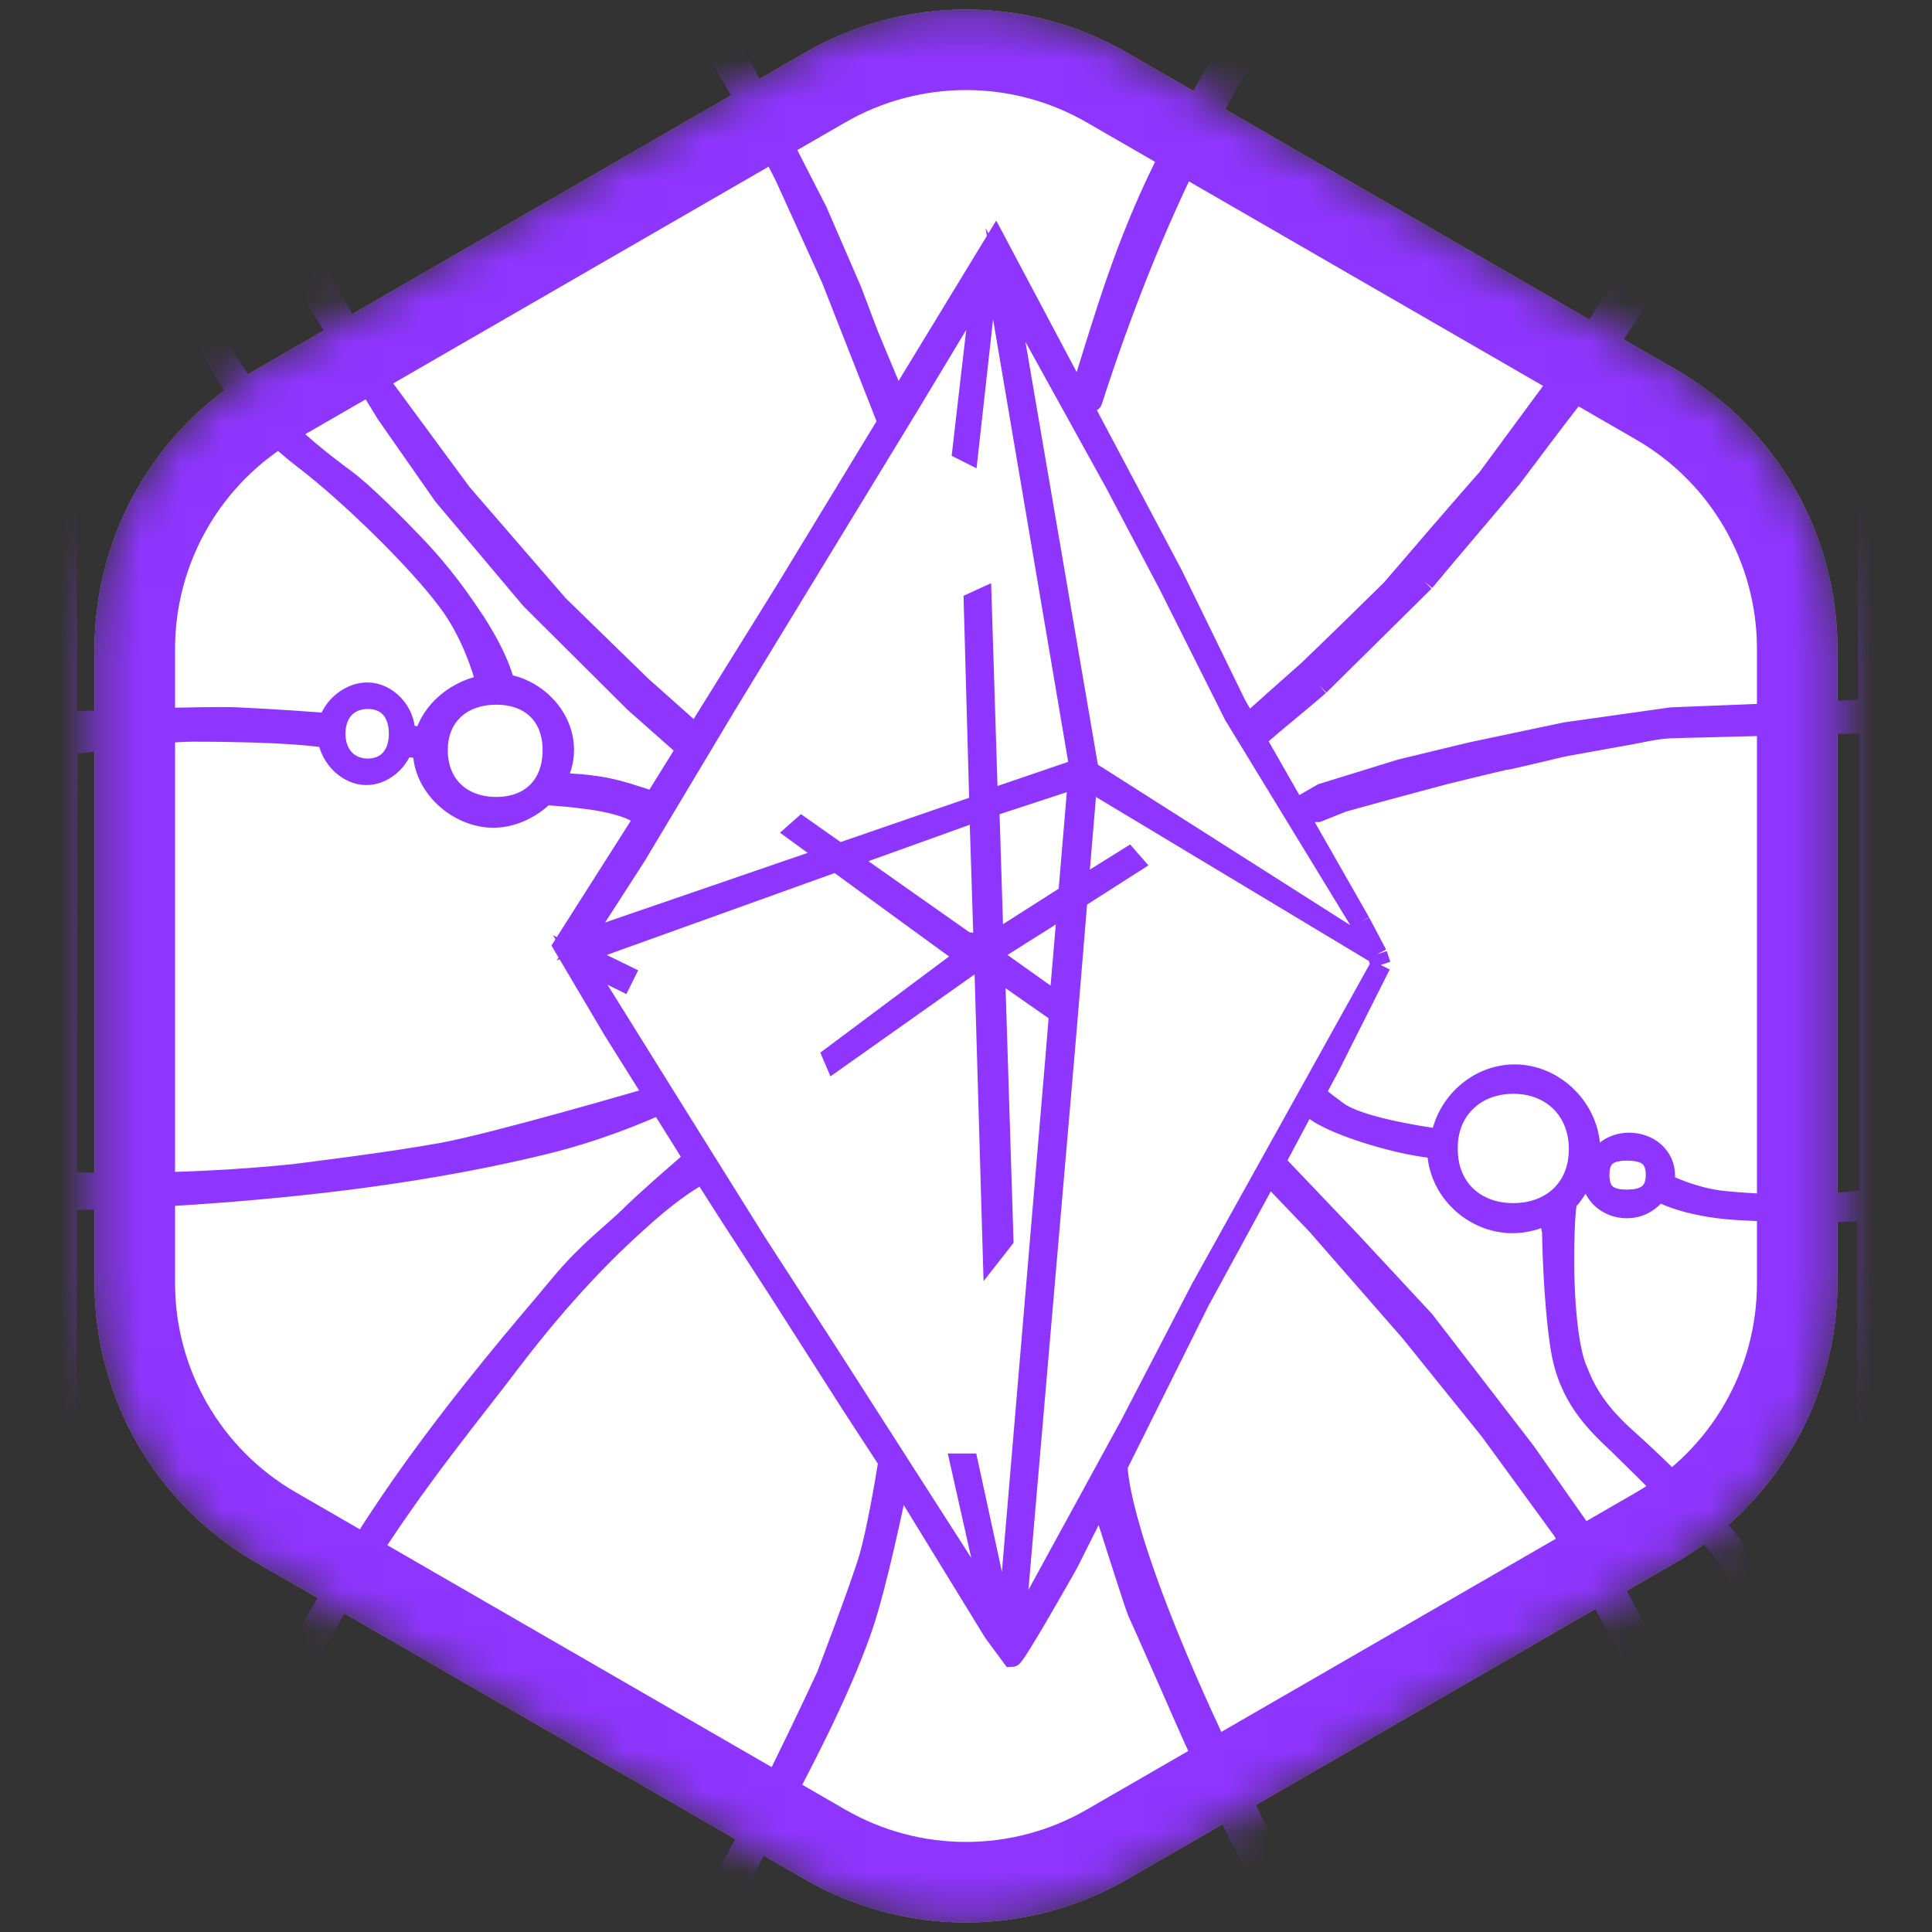 <svg width="48" height="48" viewBox="0 0 48 48" fill="none" xmlns="http://www.w3.org/2000/svg">
<rect x="0" y="0" width="48" height="48" fill="#333333" stroke="none"/>
<g clip-path="url(#clip0_1_4337)">
<mask id="mask0_1_4337" style="mask-type:alpha" maskUnits="userSpaceOnUse" x="2" y="0" width="44" height="48">
<path d="M20 1.309C22.475 -0.12 25.525 -0.12 28 1.309L41.651 9.191C44.126 10.62 45.651 13.261 45.651 16.119V31.881C45.651 34.739 44.126 37.38 41.651 38.809L28 46.691C25.525 48.12 22.475 48.12 20 46.691L6.349 38.809C3.874 37.38 2.349 34.739 2.349 31.881V16.119C2.349 13.261 3.874 10.62 6.349 9.191L20 1.309Z" fill="#D9D9D9"/>
</mask>
<g mask="url(#mask0_1_4337)">
<path d="M20 1.309C22.475 -0.12 25.525 -0.12 28 1.309L41.651 9.191C44.126 10.62 45.651 13.261 45.651 16.119V31.881C45.651 34.739 44.126 37.38 41.651 38.809L28 46.691C25.525 48.12 22.475 48.12 20 46.691L6.349 38.809C3.874 37.38 2.349 34.739 2.349 31.881V16.119C2.349 13.261 3.874 10.62 6.349 9.191L20 1.309Z" fill="white"/>
<path fill-rule="evenodd" clip-rule="evenodd" d="M46.395 63.028L46.553 62.957L46.798 62.834L47.341 61.579L69 23.726L46.43 -15.187C46.465 -15.293 46.29 -15.452 46.29 -15.452L45.466 -16H24.508L2.849 -15.965L1.728 -15.399H1.693L-21 24.044L1.605 63.523L2.884 64L45.203 63.593L46.395 63.028ZM31.167 17.841C31.202 17.983 31.255 18.142 31.29 18.283C31.78 17.859 32.289 17.453 32.779 17.029L35.39 14.448C36.109 13.582 36.845 12.734 37.563 11.868C38.071 11.197 38.579 10.508 39.105 9.836C39.736 8.899 40.349 7.963 40.98 7.026C41.506 6.107 42.014 5.171 42.54 4.252C42.978 3.28 43.398 2.29 43.837 1.318C44.134 0.47 44.45 -0.378 44.748 -1.244L45.484 -4.213C45.712 -5.468 45.957 -6.722 46.185 -7.959L46.412 -10.522V17.629L41.523 17.824L38.895 18.195L36.547 18.69L34.794 19.114L32.849 19.715L32.481 19.927L32.429 20.174H32.744L33.358 19.927L34.321 19.662L35.898 19.238C35.898 19.238 37.335 18.884 37.388 18.884C37.44 18.884 38.842 18.548 38.842 18.548L40.314 18.283C40.752 18.212 41.173 18.089 41.629 18.089L46.447 17.965V29.805C46.447 29.805 45.501 29.911 44.853 29.929C44.187 29.947 43.1 29.876 42.697 29.823C42.067 29.735 41.523 29.487 41.348 29.399C41.366 29.346 41.366 29.275 41.366 29.204C41.366 28.727 40.963 28.391 40.472 28.391C40.016 28.391 39.631 28.709 39.596 29.134H39.421C39.473 28.957 39.508 28.78 39.508 28.586C39.508 27.561 38.632 26.695 37.633 26.695C36.722 26.695 35.933 27.402 35.793 28.303L35.779 28.301C35.289 28.228 33.755 27.999 33.235 27.614C32.902 27.366 32.744 27.243 32.674 27.172L33.025 26.518L34.304 23.974L29.835 32.014L28.083 35.389L25.262 40.55H25.209L26.453 26.129L26.541 25.087L26.769 22.33L28.153 21.446L28.03 21.305L26.786 22.083L27.014 19.379L34.216 23.708L27.049 19.149L24.981 7.079L27.715 12.027L29.047 14.555L30.659 17.771L33.796 22.913L30.712 17.506L29.134 14.272L24.736 5.984L22.283 10.013L21.582 8.334L21.161 7.221L20.303 5.241L19.444 3.563L18.883 2.502L18.024 0.912L17.043 -0.714L15.799 -2.64L14.835 -3.966L13.889 -5.22L12.855 -6.475L11.541 -7.959L9.701 -9.674L8.106 -11.087L6.477 -12.448L5.18 -13.473L4.093 -14.286L3.48 -14.71L2.657 -15.152L3.042 -15.24L18.165 -15.205C18.217 -11.935 20.688 -9.285 23.737 -9.285C26.786 -9.285 29.257 -11.918 29.31 -15.169H31.325L46.044 -15.063C46.009 -15.046 45.957 -15.01 45.904 -14.975C44.082 -13.72 42.224 -11.918 40.314 -10.38C39.561 -9.709 38.807 -8.967 38.054 -8.277C36.739 -6.828 35.583 -5.662 34.006 -3.842C28.661 3.545 28.171 5.507 26.839 9.801C26.804 9.924 27.119 10.048 27.137 9.96C29.905 1.389 33.533 -2.994 39.438 -9.196C40.087 -9.744 40.717 -10.451 41.366 -10.999C41.962 -11.494 42.557 -11.971 43.153 -12.466C43.539 -12.766 45.326 -14.303 46.132 -14.834C46.255 -14.922 46.325 -14.957 46.36 -14.993V-11.123L45.834 -7.606C45.694 -6.846 45.536 -6.086 45.396 -5.326C45.203 -4.496 45.028 -3.665 44.835 -2.835C44.222 -1.156 43.591 0.505 42.978 2.184C42.329 3.457 41.664 4.747 41.015 6.019C40.419 6.938 39.824 7.857 39.245 8.776C38.492 9.801 37.721 10.843 36.967 11.868C36.161 12.787 35.355 13.724 34.567 14.643C33.883 15.314 33.2 15.986 32.499 16.657C32.08 17.027 31.625 17.433 31.171 17.838L31.167 17.841ZM29.87 42.599C27.697 37.81 27.767 36.414 27.767 36.414L29.8 32.332L31.57 29.081L32.464 27.402C32.551 27.526 32.832 27.773 33.761 28.091C34.759 28.427 35.443 28.515 35.706 28.533C35.706 29.558 36.582 30.388 37.581 30.388C37.896 30.388 38.212 30.3 38.474 30.159L38.562 30.6C38.562 30.6 38.579 32.244 38.772 33.481C38.963 34.706 39.636 35.342 40.194 35.87L40.209 35.884C40.77 36.432 42.189 37.828 42.61 38.305C43.03 38.782 43.1 39.012 43.1 39.012C43.1 39.012 43.486 40.002 43.609 41.592C43.679 42.706 43.451 43.147 43.293 43.342C43.206 43.324 43.136 43.306 43.048 43.306C42.733 43.306 42.417 43.465 42.172 43.713L40.892 40.938L39.508 38.358L37.896 36.061L35.39 32.809L33.568 30.848L31.798 28.992L31.658 29.328L32.709 30.424L35.04 33.092L37.02 35.548L38.825 38.023L40.051 40.214C40.051 40.214 41.558 43.059 41.576 43.218C41.593 43.342 41.786 43.837 41.891 44.102C41.786 44.314 41.716 44.543 41.716 44.755C41.716 45.427 42.172 46.081 42.943 46.151C42.943 46.151 44.818 50.216 45.764 55.836C46.15 58.098 46.325 59.335 46.395 60.006V60.748V61.65C45.414 61.102 42.855 59.582 40.805 57.939C38.212 55.853 37.108 54.687 35.916 53.203C35.32 52.46 34.164 50.941 33.042 48.926C32.026 47.088 30.904 44.879 29.87 42.599ZM46.062 62.286L46.167 62.551L31.342 62.639C30.676 60.006 28.241 58.062 25.314 58.062C22.353 58.062 19.864 60.077 19.251 62.763L2.586 62.957L2.446 62.904C2.779 62.692 5.636 60.907 9.105 57.585C11.786 55.023 14.485 52.319 16.465 49.704C17.201 48.732 17.762 47.76 18.305 46.805C20.267 43.324 21.021 41.61 21.442 40.391C21.792 39.348 22.213 37.333 22.335 36.733L22.493 36.98L24.683 40.55L25.139 41.168C25.227 41.168 26.541 38.835 26.541 38.835L27.347 37.227C27.347 37.227 28.153 39.772 28.258 40.037C28.381 40.302 29.152 42.052 29.152 42.052C29.152 42.052 30.326 44.773 31.149 46.311C32.166 48.219 33.673 50.923 34.882 52.566C35.443 53.326 36.091 53.998 36.757 54.811C39.14 57.656 46.062 62.286 46.062 62.286ZM15.869 30.335C16.745 29.54 17.253 29.257 17.464 29.151L18.13 30.194L19.356 32.085L21.161 34.912L22.072 36.308C22.002 36.768 21.774 38.075 21.599 38.676C21.389 39.401 20.53 41.645 20.53 41.645C20.53 41.645 18.69 45.639 17.516 47.53C16.342 49.421 13.889 52.319 13.714 52.496C13.539 52.672 11.068 55.323 10.98 55.447C10.893 55.571 4.076 61.915 2.218 62.816L1.623 62.586V61.826L2.148 58.062C2.148 58.062 2.692 54.899 3.13 52.619C3.568 50.34 3.62 51.011 4.181 48.767C4.286 48.325 4.497 47.83 4.742 47.265C5.39 45.692 6.459 43.66 7.581 41.345C7.931 40.603 8.562 39.613 8.982 38.924C10.332 36.768 11.769 35.054 12.715 33.799C13.994 32.12 15.098 31.024 15.869 30.335ZM3.953 48.696C2.657 52.778 1.868 57.161 1.623 59.299L1.658 29.823C2.183 29.805 4.093 29.77 6.547 29.54C9.456 29.275 11.734 28.869 13.539 28.427C14.905 28.091 15.957 27.631 16.395 27.437L17.236 28.78C17.113 28.904 16.886 29.098 16.5 29.434C16.325 29.593 16.044 29.84 15.781 30.088C15.379 30.494 14.923 30.848 14.555 31.219C14.187 31.572 13.889 31.943 13.521 32.385C12.452 33.64 11.015 35.372 9.736 37.245C8.387 39.224 7.213 41.345 6.231 43.218C5.425 44.773 4.584 46.699 3.953 48.696ZM38.86 31.431C38.86 30.512 38.895 30.053 38.93 29.858C39.07 29.699 39.193 29.54 39.263 29.346H39.543C39.631 29.735 39.981 30.017 40.419 30.017C40.752 30.017 41.033 29.84 41.19 29.593C41.383 29.699 42.067 30.017 43.311 30.07C44.485 30.141 45.887 30.106 46.395 30.088V58.098C46.237 56.896 45.887 54.475 45.449 52.725C44.835 50.287 44.169 48.537 44.169 48.537L43.398 46.169C44.064 46.01 44.467 45.409 44.467 44.791C44.467 44.42 44.292 44.049 44.012 43.766C43.994 43.483 43.977 42.971 43.959 42.706C43.942 42.317 43.731 40.673 43.644 40.072C43.521 39.224 43.521 39.26 43.241 38.694C43.03 38.252 41.699 36.962 41.699 36.962C41.699 36.962 41.19 36.432 40.384 35.708C39.578 34.983 39.35 34.435 39.193 34.046C39.017 33.658 38.877 32.774 38.86 31.431ZM29.45 62.657L31.009 62.639C30.361 60.183 28.048 58.363 25.297 58.38C22.493 58.38 20.162 60.254 19.549 62.781L29.45 62.657ZM24.333 19.997L24.193 14.961L24.386 14.873L24.543 19.874L26.821 19.096L24.718 6.708L24.648 6.638L24.543 6.832L24.053 11.25L23.912 11.179L24.386 7.079L22.598 10.048L18.042 17.523L15.799 21.27L14.432 23.39L20.601 21.27L19.777 20.669L19.917 20.545L20.846 21.199L24.333 19.997ZM24.438 23.443L24.333 20.139L21.039 21.323L24 23.408L24.438 23.443ZM24.666 31.131L24.456 23.938L24.263 23.867L20.741 26.359L20.688 26.235L24 23.761L20.776 21.411L14.432 23.691L15.519 24.221L15.449 24.362L14.415 23.85L16.605 27.366L17.411 28.657L18.813 30.901L20.53 33.552L25.016 40.55L26.226 26.235L26.313 25.175L24.718 24.062L24.929 30.795L24.666 31.131ZM24.701 23.726V23.797L26.313 24.945L26.523 22.489L24.841 23.549L24.701 23.726ZM24.578 20.05L24.683 23.408L26.541 22.224L26.786 19.326L24.578 20.05ZM26.856 19.326H26.909L26.891 19.308L26.856 19.326ZM11.103 14.908C11.699 15.685 11.996 16.64 12.084 17.011C11.383 17.117 10.717 17.629 10.542 18.319C10.384 18.301 10.156 18.265 10.069 18.248V18.23C10.069 17.665 9.613 17.205 9.123 17.205C8.72 17.205 8.282 17.523 8.159 17.965C7.914 17.947 6.722 17.859 5.898 17.824C5.11 17.788 2.376 17.894 1.658 17.93L1.693 -12.377L2.586 -7.518L3.498 -3.771L3.901 -2.428L4.514 -0.944C3.953 -0.714 3.515 -0.148 3.515 0.488C3.515 1.142 3.971 1.689 4.567 1.884C4.497 2.308 4.269 3.934 4.409 5.135C4.567 6.514 4.637 6.655 4.97 7.91C5.303 9.147 6.389 10.525 7.528 11.391C8.667 12.257 10.349 13.901 11.103 14.908ZM4.724 2.591C4.794 2.326 4.864 2.096 4.935 1.937C4.97 1.954 5.022 1.954 5.057 1.937C5.145 1.937 5.232 1.937 5.32 1.919L6.512 4.694L7.879 7.468L9.596 10.278L11.015 12.31L13.188 14.89L15.764 17.453L17.061 18.601L16.237 19.927C16.149 19.891 16.027 19.838 15.781 19.768C15.203 19.573 14.765 19.503 14.187 19.467L13.766 19.45C13.924 19.202 14.012 18.919 14.012 18.637C14.012 17.806 13.328 17.117 12.54 16.993C12.54 16.993 12.435 16.428 11.821 15.473C11.208 14.537 10.735 13.989 10.297 13.53C9.859 13.07 9.035 12.239 8.579 11.904C8.124 11.568 6.88 10.649 5.933 9.394C4.987 8.157 4.882 6.814 4.637 5.807C4.391 4.8 4.619 3.121 4.724 2.591ZM1.675 18.513L1.658 29.346C1.903 29.381 2.429 29.399 3.533 29.381C5.618 29.363 7.318 29.169 7.318 29.169C7.318 29.169 9.648 28.886 10.998 28.639C12.347 28.391 16.202 27.26 16.202 27.26L16.29 27.278L15.238 25.599L13.994 23.496L15.904 20.492L16.009 20.315C15.957 20.262 15.869 20.209 15.764 20.156C15.501 20.015 14.976 19.891 14.467 19.838C14.099 19.785 13.714 19.768 13.539 19.75C13.206 20.086 12.732 20.315 12.259 20.315C11.383 20.315 10.507 19.556 10.507 18.637V18.601L10.016 18.548C9.876 18.955 9.491 19.255 9.105 19.255C8.65 19.255 8.211 18.849 8.141 18.336C7.931 18.301 7.125 18.177 4.777 18.177C4.006 18.177 2.183 18.442 1.675 18.513ZM-16.304 26.271L-17.601 27.19L-17.197 27.861L-15.796 26.518L-15.655 24.433L-13.921 25.67L-12.256 24.079L-11.923 23.231L-14.061 24.733L-16.391 23.249L-16.304 26.271ZM-15.357 28.374L-16.952 28.338L-15.13 31.608L-14.674 32.067L-13.237 29.31L-10.276 28.833L-10.293 28.709L-11.888 26.465L-11.818 26.183L-10.819 23.178L-12.081 24.68L-12.659 26.766L-11.432 28.303L-13.5 28.462L-14.656 30.547L-15.357 28.374ZM-13.062 29.628L-14.639 32.474C-14.639 32.474 0.379 59.352 0.379 59.317L0.624 10.296L-0.533 11.586L-2.443 14.007L-4.511 16.534L-6.929 19.096L-10.433 22.736L-11.485 26.306L-9.592 28.957L-13.062 29.628ZM-1.391 11.762L0.624 8.758L0.676 -1.403C0.501 -0.802 0.256 0.081 -0.13 1.371C-1.269 5.224 -4.475 11.851 -5.422 13.476C-6.386 15.102 -7.297 15.898 -7.297 15.898C-7.297 15.898 -6.946 14.873 -6.753 14.519C-6.666 14.36 -6.123 12.505 -5.685 10.472C-5.194 8.21 -4.686 5.736 -4.633 5.029C-4.528 3.651 -4.055 -2.764 -4.055 -2.764L-6.35 1.371L-6.28 3.651L-6.386 6.903L-6.841 10.826L-7.367 12.876L-8.068 15.12L-9.75 19.149L-10.591 20.934L-11.38 22.931L-11.713 23.673L-11.59 23.585L-9.487 21.04L-8.313 19.785L-5.439 16.728L-3.389 14.289L-1.391 11.762ZM-6.964 2.767L-7.051 2.644L-19.142 24.433L-17.758 26.907L-16.619 26.059L-16.724 22.736L-13.973 24.079L-11.695 22.648L-10.539 20.103L-9.084 16.445L-8.278 13.883L-7.542 10.985L-7.051 7.662L-6.911 4.888L-6.964 2.767ZM-15.393 26.748L-16.829 27.95L-15.112 28.056L-14.586 29.823L-13.833 28.109L-12.203 28.038L-13.167 26.783L-12.449 24.928L-14.043 26.076L-15.357 24.998L-15.393 26.748ZM44.117 44.791C44.117 44.119 43.521 43.766 43.065 43.748C42.61 43.73 41.996 44.119 41.996 44.791C41.996 45.462 42.4 45.886 43.065 45.886C43.731 45.886 44.117 45.462 44.117 44.791ZM-0.673 -0.237C-0.568 -0.608 0.308 -3.577 0.694 -4.92L0.746 -11.494L-3.074 -4.513C-3.109 -3.647 -3.161 -2.163 -3.091 -1.827C-3.003 -1.35 -3.704 4.906 -4.02 6.284C-4.335 7.645 -4.914 10.72 -4.914 10.72C-4.914 10.72 -4.861 10.755 -4.44 10.119C-4.037 9.483 -0.796 0.24 -0.673 -0.237ZM9.911 18.23C9.911 17.682 9.613 17.364 9.14 17.364C8.667 17.364 8.334 17.682 8.334 18.23C8.334 18.76 8.667 19.096 9.14 19.096C9.613 19.096 9.911 18.76 9.911 18.23ZM13.731 18.637C13.731 17.771 13.171 17.258 12.329 17.258C11.471 17.258 10.875 17.788 10.875 18.637C10.875 19.52 11.488 20.05 12.329 20.05C13.188 20.05 13.731 19.503 13.731 18.637ZM15.939 17.046L17.289 18.248L19.497 14.696L22.055 10.49L20.653 6.92L19.497 4.376L18.62 2.661L17.551 0.824L15.764 -1.951L15.046 -2.994L13.906 -4.619L12.943 -5.768L11.646 -7.182L9.666 -9.143L8.404 -10.292L7.493 -11.123L6.196 -12.254L4.917 -13.332L3.673 -14.251L2.236 -15.081L1.938 -14.993L1.85 -13.066L2.919 -7.217L3.515 -4.937L4.374 -2.446L4.794 -1.032C4.882 -1.05 4.987 -1.067 5.075 -1.067C5.881 -1.067 6.634 -0.343 6.634 0.47C6.634 1.089 6.214 1.601 5.653 1.831L5.881 2.573L7.721 6.408L9.193 9.165L11.471 12.257L13.871 15.032L15.939 17.046ZM29.064 -15.222L18.463 -15.24C18.498 -12.13 20.863 -9.62 23.772 -9.638C26.664 -9.638 29.012 -12.13 29.064 -15.222ZM61.062 22.471L61.082 22.44L60.431 22.948L60.676 20.28L59.047 18.619L61.745 18.23L62.762 16.003L64.567 19.255L63.848 19.202L62.989 17.576L62.113 19.131L60.273 19.308L61.57 20.404L61.307 22.083L61.082 22.44L61.132 22.401L61.062 22.471ZM64.041 20.581L64.952 19.962L65.513 20.969L64.689 21.111L64.672 23.938L62.674 22.471L60.606 23.567L60.887 23.072L62.621 21.605L64.041 22.577V20.581ZM62.604 21.27L61.412 22.189L61.5 22.1L61.886 20.315L60.852 19.485L62.271 19.538L62.954 18.124L63.62 19.52L64.584 19.644L63.813 20.439V22.118L62.604 21.27ZM57.417 30.406C58.258 28.568 59.783 25.264 60.238 24.292C60.361 24.026 62.621 22.86 62.621 22.878L64.97 24.486L65.092 21.446L65.776 21.411L67.195 23.974L55.121 45.091C55.069 44.755 55.034 44.261 55.051 43.501C55.069 41.751 55.612 36.573 55.963 35.389C56.313 34.205 56.436 32.58 57.417 30.406ZM61.553 17.859L62.464 15.438L47.306 -12.006L47.481 37.969C47.849 37.475 48.498 36.573 49.444 35.071C50.951 32.633 56.471 27.048 56.471 27.048L59.87 23.638L60.151 20.439L58.486 18.336L61.553 17.859ZM52.914 31.908C50.776 34.276 48.13 38.606 47.464 39.719V45.851L52.563 35.99C53.825 33.392 55.139 31.731 56.103 30.812C56.103 30.812 53.912 37.616 53.036 40.938C52.16 44.261 52.37 46.311 52.248 48.838C52.23 49.456 52.23 49.863 52.248 50.11L54.315 46.47C54.35 45.268 54.438 42.67 54.578 40.408C54.771 37.386 56.068 32.456 56.926 29.964C57.785 27.473 59.152 25.299 59.152 25.299C59.152 25.299 55.384 29.151 52.914 31.908ZM52.283 41.062C52.843 38.676 54.666 33.481 54.666 33.481C53.947 34.753 50.25 40.267 48.48 46.452C47.639 49.368 47.499 49.774 47.499 49.774L47.534 58.363L51.512 51.382C51.371 48.696 51.722 43.395 52.283 41.062ZM6.389 0.47C6.389 -0.307 5.828 -0.82 5.057 -0.82C4.269 -0.82 3.778 -0.29 3.778 0.47C3.778 1.23 4.286 1.707 5.057 1.707C5.828 1.707 6.389 1.248 6.389 0.47ZM41.138 29.187C41.138 28.745 40.892 28.586 40.419 28.586C39.964 28.586 39.736 28.745 39.736 29.187C39.736 29.628 39.946 29.805 40.419 29.805C40.892 29.805 41.138 29.628 41.138 29.187ZM39.228 28.55C39.228 27.578 38.544 26.925 37.598 26.925C36.652 26.925 35.951 27.578 35.968 28.55C35.968 29.522 36.652 30.141 37.598 30.141C38.544 30.141 39.228 29.522 39.228 28.55Z" fill="#8E35FF"/>
<path d="M31.167 17.841C31.202 17.983 31.255 18.142 31.29 18.283C31.78 17.859 32.289 17.453 32.779 17.029M31.167 17.841L31.171 17.838M31.167 17.841C31.168 17.84 31.17 17.839 31.171 17.838M32.779 17.029C33.655 16.163 34.514 15.314 35.39 14.448M32.779 17.029L35.39 14.448M35.39 14.448C36.109 13.582 36.845 12.734 37.563 11.868C38.071 11.197 38.579 10.508 39.105 9.836C39.736 8.899 40.349 7.963 40.98 7.026C41.506 6.107 42.014 5.171 42.54 4.252C42.978 3.28 43.398 2.29 43.837 1.318C44.134 0.47 44.45 -0.378 44.748 -1.244M44.748 -1.244C44.993 -2.234 45.238 -3.223 45.484 -4.213M44.748 -1.244L45.484 -4.213M45.484 -4.213C45.712 -5.468 45.957 -6.722 46.185 -7.959L46.412 -10.522V17.629L41.523 17.824L38.895 18.195L36.547 18.69L34.794 19.114L32.849 19.715L32.481 19.927L32.429 20.174H32.744L33.358 19.927L34.321 19.662L35.898 19.238C35.898 19.238 37.335 18.884 37.388 18.884C37.44 18.884 38.842 18.548 38.842 18.548L40.314 18.283C40.752 18.212 41.173 18.089 41.629 18.089L46.447 17.965V29.805C46.447 29.805 45.501 29.911 44.853 29.929C44.187 29.947 43.1 29.876 42.697 29.823C42.067 29.735 41.523 29.487 41.348 29.399C41.366 29.346 41.366 29.275 41.366 29.204C41.366 28.727 40.963 28.391 40.472 28.391C40.016 28.391 39.631 28.709 39.596 29.134H39.421C39.473 28.957 39.508 28.78 39.508 28.586C39.508 27.561 38.632 26.695 37.633 26.695C36.722 26.695 35.933 27.402 35.793 28.303M35.793 28.303L35.779 28.301M35.793 28.303C35.788 28.302 35.784 28.302 35.779 28.301M34.304 23.974L33.025 26.518L32.674 27.172C32.744 27.243 32.902 27.366 33.235 27.614C33.755 27.999 35.289 28.228 35.779 28.301M34.304 23.974L34.216 23.708M34.304 23.974L29.835 32.014L28.083 35.389L25.262 40.55H25.209L26.453 26.129L26.541 25.087L26.769 22.33L28.153 21.446L28.03 21.305L26.786 22.083L27.014 19.379L34.216 23.708M34.216 23.708L33.796 22.913M34.216 23.708L27.049 19.149L24.981 7.079L27.715 12.027L29.047 14.555L30.659 17.771L33.796 22.913M33.796 22.913L30.712 17.506L29.134 14.272L24.736 5.984L22.283 10.013L21.582 8.334L21.161 7.221L20.303 5.241L19.444 3.563L18.883 2.502L18.024 0.912L17.043 -0.714L15.799 -2.64L14.835 -3.966L13.889 -5.22L12.855 -6.475L11.541 -7.959L9.701 -9.674L8.106 -11.087L6.477 -12.448L5.18 -13.473L4.093 -14.286L3.48 -14.71L2.657 -15.152L3.042 -15.24L18.165 -15.205C18.217 -11.935 20.688 -9.285 23.737 -9.285C26.786 -9.285 29.257 -11.918 29.31 -15.169H31.325L46.044 -15.063C46.009 -15.046 45.957 -15.01 45.904 -14.975C44.082 -13.72 42.224 -11.918 40.314 -10.38C39.561 -9.709 38.807 -8.967 38.054 -8.277C36.739 -6.828 35.583 -5.662 34.006 -3.842C28.661 3.545 28.171 5.507 26.839 9.801C26.804 9.924 27.119 10.048 27.137 9.96C29.905 1.389 33.533 -2.994 39.438 -9.196C40.087 -9.744 40.717 -10.451 41.366 -10.999C41.962 -11.494 42.557 -11.971 43.153 -12.466C43.539 -12.766 45.326 -14.303 46.132 -14.834C46.255 -14.922 46.325 -14.957 46.36 -14.993V-11.123L45.834 -7.606C45.694 -6.846 45.536 -6.086 45.396 -5.326C45.203 -4.496 45.028 -3.665 44.835 -2.835C44.222 -1.156 43.591 0.505 42.978 2.184C42.329 3.457 41.664 4.747 41.015 6.019C40.419 6.938 39.824 7.857 39.245 8.776C38.492 9.801 37.721 10.843 36.967 11.868C36.161 12.787 35.355 13.724 34.567 14.643C33.883 15.314 33.2 15.986 32.499 16.657C32.08 17.027 31.625 17.433 31.171 17.838M40.209 35.884C40.77 36.432 42.189 37.828 42.61 38.305C43.03 38.782 43.1 39.012 43.1 39.012C43.1 39.012 43.486 40.002 43.609 41.592C43.679 42.706 43.451 43.147 43.293 43.342C43.206 43.324 43.136 43.306 43.048 43.306C42.733 43.306 42.417 43.465 42.172 43.713L40.892 40.938L39.508 38.358L37.896 36.061L35.39 32.809L33.568 30.848L31.798 28.992L31.658 29.328L32.709 30.424L35.04 33.092L37.02 35.548L38.825 38.023L40.051 40.214C40.051 40.214 41.558 43.059 41.576 43.218C41.593 43.342 41.786 43.837 41.891 44.102C41.786 44.314 41.716 44.543 41.716 44.755C41.716 45.427 42.172 46.081 42.943 46.151C42.943 46.151 44.818 50.216 45.764 55.836C46.15 58.098 46.325 59.335 46.395 60.006V60.748V61.65C45.414 61.102 42.855 59.582 40.805 57.939C38.212 55.853 37.108 54.687 35.916 53.203C35.32 52.46 34.164 50.941 33.042 48.926C32.026 47.088 30.904 44.879 29.87 42.599C27.697 37.81 27.767 36.414 27.767 36.414L29.8 32.332L31.57 29.081L32.464 27.402C32.551 27.526 32.832 27.773 33.761 28.091C34.759 28.427 35.443 28.515 35.706 28.533C35.706 29.558 36.582 30.388 37.581 30.388C37.896 30.388 38.212 30.3 38.474 30.159L38.562 30.6C38.562 30.6 38.579 32.244 38.772 33.481C38.963 34.706 39.636 35.342 40.194 35.87M40.209 35.884L40.194 35.87M40.209 35.884C40.204 35.879 40.199 35.874 40.194 35.87M10.507 18.601L10.016 18.548C9.876 18.955 9.491 19.255 9.105 19.255C8.65 19.255 8.211 18.849 8.141 18.336C7.931 18.301 7.125 18.177 4.777 18.177C4.006 18.177 2.183 18.442 1.675 18.513L1.658 29.346C1.903 29.381 2.429 29.399 3.533 29.381C5.618 29.363 7.318 29.169 7.318 29.169C7.318 29.169 9.648 28.886 10.998 28.639C12.347 28.391 16.202 27.26 16.202 27.26L16.29 27.278L15.238 25.599L13.994 23.496L15.904 20.492L16.009 20.315C15.957 20.262 15.869 20.209 15.764 20.156C15.501 20.015 14.976 19.891 14.467 19.838C14.099 19.785 13.714 19.768 13.539 19.75C13.206 20.086 12.732 20.315 12.259 20.315C11.383 20.315 10.507 19.556 10.507 18.637M10.507 18.601C10.507 18.619 10.507 18.619 10.507 18.637M10.507 18.601V18.637M-14.674 32.067L-13.237 29.31L-10.276 28.833L-10.293 28.709L-11.888 26.465L-11.818 26.183L-10.819 23.178L-12.081 24.68L-12.659 26.766L-11.432 28.303L-13.5 28.462L-14.656 30.547L-15.357 28.374L-16.952 28.338L-15.13 31.608M-14.674 32.067C-14.832 31.908 -14.989 31.749 -15.13 31.608M-14.674 32.067L-15.13 31.608M61.082 22.44L61.062 22.471L61.132 22.401L61.082 22.44ZM61.082 22.44L60.431 22.948L60.676 20.28L59.047 18.619L61.745 18.23L62.762 16.003L64.567 19.255L63.848 19.202L62.989 17.576L62.113 19.131L60.273 19.308L61.57 20.404L61.307 22.083L61.082 22.44ZM46.167 62.551L46.062 62.286C46.062 62.286 39.14 57.656 36.757 54.811C36.091 53.998 35.443 53.326 34.882 52.566C33.673 50.923 32.166 48.219 31.149 46.311C30.326 44.773 29.152 42.052 29.152 42.052C29.152 42.052 28.381 40.302 28.258 40.037C28.153 39.772 27.347 37.227 27.347 37.227L26.541 38.835C26.541 38.835 25.227 41.168 25.139 41.168L24.683 40.55L22.493 36.98L22.335 36.733C22.213 37.333 21.792 39.348 21.442 40.391C21.021 41.61 20.267 43.324 18.305 46.805C17.762 47.76 17.201 48.732 16.465 49.704C14.485 52.319 11.786 55.023 9.105 57.585C5.636 60.907 2.779 62.692 2.446 62.904L2.586 62.957L19.251 62.763C19.864 60.077 22.353 58.062 25.314 58.062C28.241 58.062 30.676 60.006 31.342 62.639L46.167 62.551ZM17.464 29.151C17.253 29.257 16.745 29.54 15.869 30.335C15.098 31.024 13.994 32.12 12.715 33.799C11.769 35.054 10.332 36.768 8.982 38.924C8.562 39.613 7.931 40.603 7.581 41.345C6.459 43.66 5.39 45.692 4.742 47.265C4.497 47.83 4.286 48.325 4.181 48.767C3.62 51.011 3.568 50.34 3.13 52.619C2.692 54.899 2.148 58.062 2.148 58.062L1.623 61.826V62.586L2.218 62.816C4.076 61.915 10.893 55.571 10.98 55.447C11.068 55.323 13.539 52.672 13.714 52.496C13.889 52.319 16.342 49.421 17.516 47.53C18.69 45.639 20.53 41.645 20.53 41.645C20.53 41.645 21.389 39.401 21.599 38.676C21.774 38.075 22.002 36.768 22.072 36.308L21.161 34.912L19.356 32.085L18.13 30.194L17.464 29.151ZM1.623 59.299C1.868 57.161 2.657 52.778 3.953 48.696C4.584 46.699 5.425 44.773 6.231 43.218C7.213 41.345 8.387 39.224 9.736 37.245C11.015 35.372 12.452 33.64 13.521 32.385C13.889 31.943 14.187 31.572 14.555 31.219C14.923 30.848 15.379 30.494 15.781 30.088C16.044 29.84 16.325 29.593 16.5 29.434C16.886 29.098 17.113 28.904 17.236 28.78L16.395 27.437C15.957 27.631 14.905 28.091 13.539 28.427C11.734 28.869 9.456 29.275 6.547 29.54C4.093 29.77 2.183 29.805 1.658 29.823L1.623 59.299ZM38.93 29.858C38.895 30.053 38.86 30.512 38.86 31.431C38.877 32.774 39.017 33.658 39.193 34.046C39.35 34.435 39.578 34.983 40.384 35.708C41.19 36.432 41.699 36.962 41.699 36.962C41.699 36.962 43.03 38.252 43.241 38.694C43.521 39.26 43.521 39.224 43.644 40.072C43.731 40.673 43.942 42.317 43.959 42.706C43.977 42.971 43.994 43.483 44.012 43.766C44.292 44.049 44.467 44.42 44.467 44.791C44.467 45.409 44.064 46.01 43.398 46.169L44.169 48.537C44.169 48.537 44.835 50.287 45.449 52.725C45.887 54.475 46.237 56.896 46.395 58.098V30.088C45.887 30.106 44.485 30.141 43.311 30.07C42.067 30.017 41.383 29.699 41.19 29.593C41.033 29.84 40.752 30.017 40.419 30.017C39.981 30.017 39.631 29.735 39.543 29.346H39.263C39.193 29.54 39.07 29.699 38.93 29.858ZM46.395 63.028L46.553 62.957L46.798 62.834L47.341 61.579L69 23.726L46.43 -15.187C46.465 -15.293 46.29 -15.452 46.29 -15.452L45.466 -16H24.508L2.849 -15.965L1.728 -15.399H1.693L-21 24.044L1.605 63.523L2.884 64L45.203 63.593L46.395 63.028ZM31.009 62.639L29.45 62.657L19.549 62.781C20.162 60.254 22.493 58.38 25.297 58.38C28.048 58.363 30.361 60.183 31.009 62.639ZM24.193 14.961L24.333 19.997L20.846 21.199L19.917 20.545L19.777 20.669L20.601 21.27L14.432 23.39L15.799 21.27L18.042 17.523L22.598 10.048L24.386 7.079L23.912 11.179L24.053 11.25L24.543 6.832L24.648 6.638L24.718 6.708L26.821 19.096L24.543 19.874L24.386 14.873L24.193 14.961ZM24.333 20.139L24.438 23.443L24 23.408L21.039 21.323L24.333 20.139ZM24.456 23.938L24.666 31.131L24.929 30.795L24.718 24.062L26.313 25.175L26.226 26.235L25.016 40.55L20.53 33.552L18.813 30.901L17.411 28.657L16.605 27.366L14.415 23.85L15.449 24.362L15.519 24.221L14.432 23.691L20.776 21.411L24 23.761L20.688 26.235L20.741 26.359L24.263 23.867L24.456 23.938ZM24.701 23.797V23.726L24.841 23.549L26.523 22.489L26.313 24.945L24.701 23.797ZM24.683 23.408L24.578 20.05L26.786 19.326L26.541 22.224L24.683 23.408ZM23.86 36.361L24.578 39.56L24.789 39.754L24.053 36.361H23.86ZM26.909 19.326H26.856L26.891 19.308L26.909 19.326ZM12.084 17.011C11.996 16.64 11.699 15.685 11.103 14.908C10.349 13.901 8.667 12.257 7.528 11.391C6.389 10.525 5.303 9.147 4.97 7.91C4.637 6.655 4.567 6.514 4.409 5.135C4.269 3.934 4.497 2.308 4.567 1.884C3.971 1.689 3.515 1.142 3.515 0.488C3.515 -0.148 3.953 -0.714 4.514 -0.944L3.901 -2.428L3.498 -3.771L2.586 -7.518L1.693 -12.377L1.658 17.93C2.376 17.894 5.11 17.788 5.898 17.824C6.722 17.859 7.914 17.947 8.159 17.965C8.282 17.523 8.72 17.205 9.123 17.205C9.613 17.205 10.069 17.665 10.069 18.23V18.248C10.156 18.265 10.384 18.301 10.542 18.319C10.717 17.629 11.383 17.117 12.084 17.011ZM4.935 1.937C4.864 2.096 4.794 2.326 4.724 2.591C4.619 3.121 4.391 4.8 4.637 5.807C4.882 6.814 4.987 8.157 5.933 9.394C6.88 10.649 8.124 11.568 8.579 11.904C9.035 12.239 9.859 13.07 10.297 13.53C10.735 13.989 11.208 14.537 11.821 15.473C12.435 16.428 12.54 16.993 12.54 16.993C13.328 17.117 14.012 17.806 14.012 18.637C14.012 18.919 13.924 19.202 13.766 19.45L14.187 19.467C14.765 19.503 15.203 19.573 15.781 19.768C16.027 19.838 16.149 19.891 16.237 19.927L17.061 18.601L15.764 17.453L13.188 14.89L11.015 12.31L9.596 10.278L7.879 7.468L6.512 4.694L5.32 1.919C5.232 1.937 5.145 1.937 5.057 1.937C5.022 1.954 4.97 1.954 4.935 1.937ZM-17.601 27.19L-16.304 26.271L-16.391 23.249L-14.061 24.733L-11.923 23.231L-12.256 24.079L-13.921 25.67L-15.655 24.433L-15.796 26.518L-17.197 27.861L-17.601 27.19ZM-14.639 32.474L-13.062 29.628L-9.592 28.957L-11.485 26.306L-10.433 22.736L-6.929 19.096L-4.511 16.534L-2.443 14.007L-0.533 11.586L0.624 10.296L0.379 59.317C0.379 59.352 -14.639 32.474 -14.639 32.474ZM0.624 8.758L-1.391 11.762L-3.389 14.289L-5.439 16.728L-8.313 19.785L-9.487 21.04L-11.59 23.585L-11.713 23.673L-11.38 22.931L-10.591 20.934L-9.75 19.149L-8.068 15.12L-7.367 12.876L-6.841 10.826L-6.386 6.903L-6.28 3.651L-6.35 1.371L-4.055 -2.764C-4.055 -2.764 -4.528 3.651 -4.633 5.029C-4.686 5.736 -5.194 8.21 -5.685 10.472C-6.123 12.505 -6.666 14.36 -6.753 14.519C-6.946 14.873 -7.297 15.898 -7.297 15.898C-7.297 15.898 -6.386 15.102 -5.422 13.476C-4.475 11.851 -1.269 5.224 -0.13 1.371C0.256 0.081 0.501 -0.802 0.676 -1.403L0.624 8.758ZM-7.051 2.644L-6.964 2.767L-6.911 4.888L-7.051 7.662L-7.542 10.985L-8.278 13.883L-9.084 16.445L-10.539 20.103L-11.695 22.648L-13.973 24.079L-16.724 22.736L-16.619 26.059L-17.758 26.907L-19.142 24.433L-7.051 2.644ZM-16.829 27.95L-15.393 26.748L-15.357 24.998L-14.043 26.076L-12.449 24.928L-13.167 26.783L-12.203 28.038L-13.833 28.109L-14.586 29.823L-15.112 28.056L-16.829 27.95ZM43.065 43.748C43.521 43.766 44.117 44.119 44.117 44.791C44.117 45.462 43.731 45.886 43.065 45.886C42.4 45.886 41.996 45.462 41.996 44.791C41.996 44.119 42.61 43.73 43.065 43.748ZM0.694 -4.92C0.308 -3.577 -0.568 -0.608 -0.673 -0.237C-0.796 0.24 -4.037 9.483 -4.44 10.119C-4.861 10.755 -4.914 10.72 -4.914 10.72C-4.914 10.72 -4.335 7.645 -4.02 6.284C-3.704 4.906 -3.003 -1.35 -3.091 -1.827C-3.161 -2.163 -3.109 -3.647 -3.074 -4.513L0.746 -11.494L0.694 -4.92ZM9.14 17.364C9.613 17.364 9.911 17.682 9.911 18.23C9.911 18.76 9.613 19.096 9.14 19.096C8.667 19.096 8.334 18.76 8.334 18.23C8.334 17.682 8.667 17.364 9.14 17.364ZM12.329 17.258C13.171 17.258 13.731 17.771 13.731 18.637C13.731 19.503 13.188 20.05 12.329 20.05C11.488 20.05 10.875 19.52 10.875 18.637C10.875 17.788 11.471 17.258 12.329 17.258ZM17.289 18.248L15.939 17.046L13.871 15.032L11.471 12.257L9.193 9.165L7.721 6.408L5.881 2.573L5.653 1.831C6.214 1.601 6.634 1.089 6.634 0.47C6.634 -0.343 5.881 -1.067 5.075 -1.067C4.987 -1.067 4.882 -1.05 4.794 -1.032L4.374 -2.446L3.515 -4.937L2.919 -7.217L1.85 -13.066L1.938 -14.993L2.236 -15.081L3.673 -14.251L4.917 -13.332L6.196 -12.254L7.493 -11.123L8.404 -10.292L9.666 -9.143L11.646 -7.182L12.943 -5.768L13.906 -4.619L15.046 -2.994L15.764 -1.951L17.551 0.824L18.62 2.661L19.497 4.376L20.653 6.92L22.055 10.49L19.497 14.696L17.289 18.248ZM18.463 -15.24L29.064 -15.222C29.012 -12.13 26.664 -9.638 23.772 -9.638C20.863 -9.62 18.498 -12.13 18.463 -15.24ZM64.952 19.962L64.041 20.581V22.577L62.621 21.605L60.887 23.072L60.606 23.567L62.674 22.471L64.672 23.938L64.689 21.111L65.513 20.969L64.952 19.962ZM61.412 22.189L62.604 21.27L63.813 22.118V20.439L64.584 19.644L63.62 19.52L62.954 18.124L62.271 19.538L60.852 19.485L61.886 20.315L61.5 22.1L61.412 22.189ZM60.238 24.292C59.783 25.264 58.258 28.568 57.417 30.406C56.436 32.58 56.313 34.205 55.963 35.389C55.612 36.573 55.069 41.751 55.051 43.501C55.034 44.261 55.069 44.755 55.121 45.091L67.195 23.974L65.776 21.411L65.092 21.446L64.97 24.486L62.621 22.878C62.621 22.86 60.361 24.026 60.238 24.292ZM62.464 15.438L61.553 17.859L58.486 18.336L60.151 20.439L59.87 23.638L56.471 27.048C56.471 27.048 50.951 32.633 49.444 35.071C48.498 36.573 47.849 37.475 47.481 37.969L47.306 -12.006L62.464 15.438ZM47.464 39.719C48.13 38.606 50.776 34.276 52.914 31.908C55.384 29.151 59.152 25.299 59.152 25.299C59.152 25.299 57.785 27.473 56.926 29.964C56.068 32.456 54.771 37.386 54.578 40.408C54.438 42.67 54.35 45.268 54.315 46.47L52.248 50.11C52.23 49.863 52.23 49.456 52.248 48.838C52.37 46.311 52.16 44.261 53.036 40.938C53.912 37.616 56.103 30.812 56.103 30.812C55.139 31.731 53.825 33.392 52.563 35.99L47.464 45.851V39.719ZM54.666 33.481C54.666 33.481 52.843 38.676 52.283 41.062C51.722 43.395 51.371 48.696 51.512 51.382L47.534 58.363L47.499 49.774C47.499 49.774 47.639 49.368 48.48 46.452C50.25 40.267 53.947 34.753 54.666 33.481ZM5.057 -0.82C5.828 -0.82 6.389 -0.307 6.389 0.47C6.389 1.248 5.828 1.707 5.057 1.707C4.286 1.707 3.778 1.23 3.778 0.47C3.778 -0.29 4.269 -0.82 5.057 -0.82ZM40.419 28.586C40.892 28.586 41.138 28.745 41.138 29.187C41.138 29.628 40.892 29.805 40.419 29.805C39.946 29.805 39.736 29.628 39.736 29.187C39.736 28.745 39.964 28.586 40.419 28.586ZM37.598 26.925C38.544 26.925 39.228 27.578 39.228 28.55C39.228 29.522 38.544 30.141 37.598 30.141C36.652 30.141 35.968 29.522 35.968 28.55C35.951 27.578 36.652 26.925 37.598 26.925Z" stroke="#8E35FF" stroke-width="0.5" stroke-miterlimit="10"/>
<path d="M27.5 2.175L41.151 10.057C43.316 11.307 44.651 13.618 44.651 16.119V31.881C44.651 34.382 43.316 36.693 41.151 37.943L27.5 45.825C25.334 47.075 22.666 47.075 20.5 45.825L6.849 37.943C4.684 36.693 3.349 34.382 3.349 31.881V16.119C3.349 13.618 4.684 11.307 6.849 10.057L20.5 2.175C22.666 0.925 25.334 0.925 27.5 2.175Z" stroke="#8E35FF" stroke-width="2"/>
</g>
</g>
<defs>
<clipPath id="clip0_1_4337">
<rect width="48" height="48" fill="white"/>
</clipPath>
</defs>
</svg>

